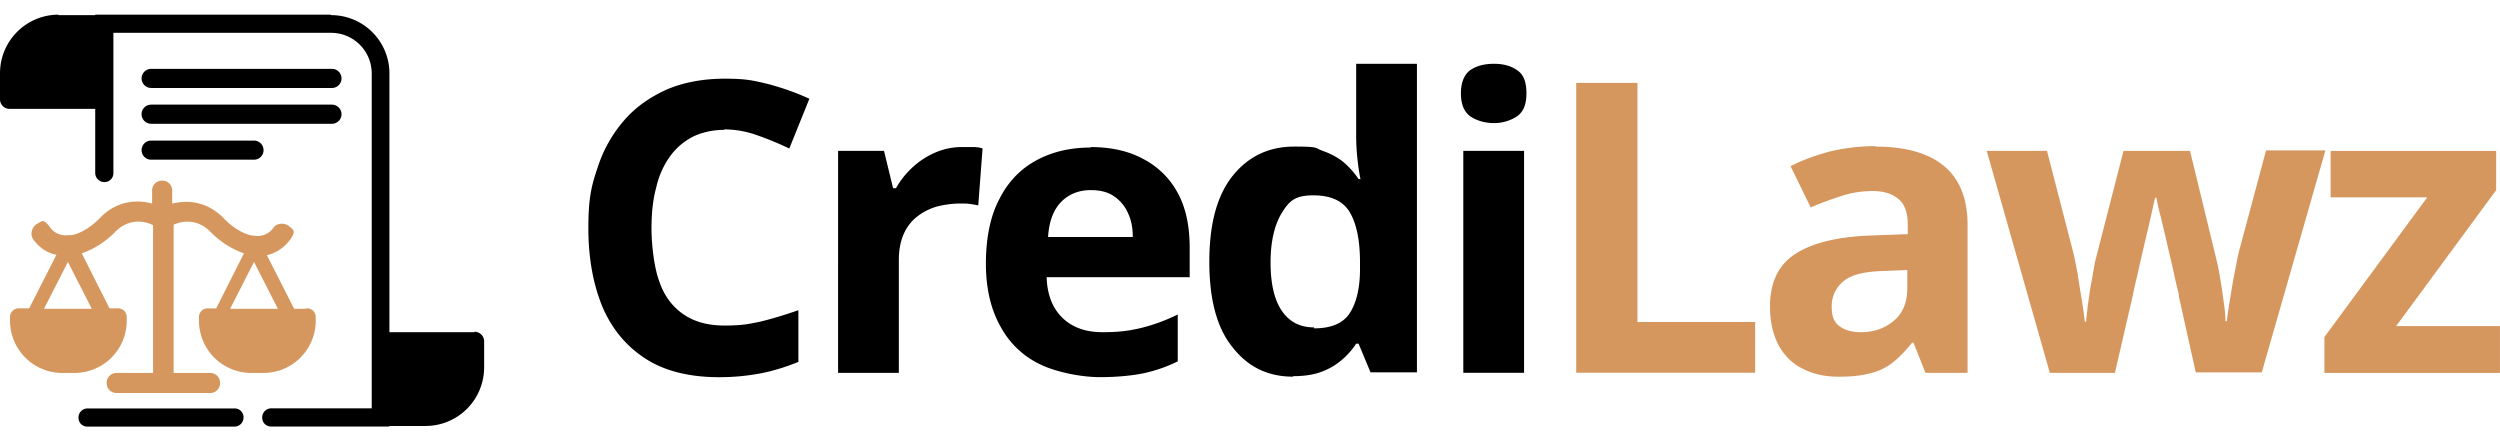 <svg width="136" height="24" viewBox="0 0 136 24" fill="none" xmlns="http://www.w3.org/2000/svg"><path d="M17.984.797H5.18V9.41c0 .26.209.494.495.494a.479.479 0 0 0 .494-.494V1.786H18.01a2.21 2.21 0 0 1 2.212 2.212v18.216h-5.465a.494.494 0 0 0-.494.495c0 .286.208.494.494.494h6.428V3.998A3.17 3.17 0 0 0 18.01.823l-.026-.026ZM12.753 22.219h-7.99a.494.494 0 0 0-.494.494c0 .287.208.495.494.495h7.99c.26 0 .494-.208.494-.495a.479.479 0 0 0-.494-.494Z" fill="#000"/><path d="M25.817 18.073H20.82v5.1h2.343A3.188 3.188 0 0 0 26.337 20v-1.432a.522.522 0 0 0-.52-.52v.026ZM3.175.797A3.188 3.188 0 0 0 0 3.972v1.431c0 .286.234.52.52.52h4.997v-5.1H3.175V.797ZM8.222 4.786h9.837c.286 0 .52-.235.52-.52a.522.522 0 0 0-.52-.521H8.222a.522.522 0 0 0-.52.52c0 .286.234.52.52.52ZM18.06 5.692H8.221a.522.522 0 0 0-.52.52c0 .287.234.521.52.521h9.837c.286 0 .52-.234.52-.52a.522.522 0 0 0-.52-.52ZM13.817 7.647H8.222a.522.522 0 0 0-.52.52c0 .287.234.52.52.52h5.595c.287 0 .52-.233.52-.52a.522.522 0 0 0-.52-.52Z" fill="#000"/><path d="M16.576 16.8h-.572l-1.484-2.914c.39-.104.859-.312 1.25-.832.39-.521.155-.573-.053-.755-.208-.182-.65-.182-.833.078a1.05 1.05 0 0 1-1.066.442h-.053c-.078 0-.806-.104-1.665-1.015-.937-.91-2.004-.91-2.733-.728v-.703a.534.534 0 0 0-.546-.547.534.534 0 0 0-.547.547v.703c-.728-.209-1.821-.209-2.758.702-.859.911-1.588 1.015-1.666 1.015h-.078c-.104 0-.65.104-1.04-.416-.391-.52-.443-.338-.703-.208-.26.13-.417.546-.235.832.39.547.86.781 1.276.86l-1.484 2.914h-.572a.467.467 0 0 0-.469.468v.209a2.843 2.843 0 0 0 2.837 2.836h.676a2.843 2.843 0 0 0 2.837-2.836v-.209a.467.467 0 0 0-.468-.468h-.469l-1.51-2.993c.443-.156 1.146-.468 1.875-1.223.936-.885 1.951-.338 2.003-.312v8.041H6.35a.534.534 0 0 0-.547.547c0 .312.234.546.547.546h5.074a.534.534 0 0 0 .547-.546.534.534 0 0 0-.547-.547H9.445v-8.067c.183-.078 1.094-.469 1.952.338.729.755 1.432 1.067 1.874 1.223l-1.51 2.993h-.468a.467.467 0 0 0-.468.468v.209a2.843 2.843 0 0 0 2.836 2.836h.677a2.843 2.843 0 0 0 2.837-2.836v-.209a.466.466 0 0 0-.469-.468l-.13.026Zm-1.457 0h-2.603l1.302-2.55 1.3 2.55Zm-12.726 0 1.301-2.55 1.301 2.55H2.393Z" fill="#D5975E"/><path d="M39.398 7.065c-.625 0-1.197.13-1.692.364-.494.26-.91.599-1.249 1.067a4.59 4.59 0 0 0-.755 1.691c-.182.651-.26 1.406-.26 2.239 0 .832.13 2.082.416 2.862.26.781.703 1.38 1.302 1.796.598.416 1.327.625 2.264.625.937 0 1.3-.079 1.925-.209.651-.156 1.328-.364 2.083-.624v2.81c-.703.287-1.38.495-2.056.625a11.98 11.98 0 0 1-2.264.208c-1.614 0-2.967-.338-4.008-1.015-1.041-.677-1.822-1.613-2.342-2.837-.495-1.223-.755-2.628-.755-4.241 0-1.614.156-2.29.494-3.28a7.322 7.322 0 0 1 1.432-2.576c.624-.729 1.405-1.275 2.316-1.691.91-.39 1.978-.599 3.175-.599 1.197 0 1.561.104 2.342.286.78.209 1.535.469 2.264.807L42.937 8.08a16.934 16.934 0 0 0-1.77-.73 5.288 5.288 0 0 0-1.77-.311v.026ZM52.358 8h.573c.208 0 .39.026.52.078l-.234 3.097a4.847 4.847 0 0 0-.443-.078c-.182-.026-.364-.026-.52-.026-.416 0-.833.052-1.25.156-.39.104-.754.286-1.066.52a2.458 2.458 0 0 0-.755.937c-.182.39-.286.885-.286 1.458v6.141h-3.305V8.208h2.498l.494 2.03h.157c.234-.416.52-.78.884-1.119a4.345 4.345 0 0 1 1.224-.807A3.612 3.612 0 0 1 52.332 8h.026ZM59.306 8c1.12 0 2.082.208 2.89.65a4.424 4.424 0 0 1 1.873 1.848c.442.807.65 1.796.65 2.993v1.588h-7.78c.025.936.312 1.665.832 2.186.52.52 1.25.806 2.186.806.937 0 1.483-.078 2.134-.234a9.7 9.7 0 0 0 1.978-.729v2.55a7.996 7.996 0 0 1-1.874.651c-.65.13-1.457.208-2.368.208-.91 0-2.264-.234-3.201-.676a4.77 4.77 0 0 1-2.186-2.056c-.52-.91-.807-2.056-.807-3.435 0-1.38.234-2.577.729-3.513.468-.937 1.145-1.64 2.004-2.108.858-.469 1.847-.703 2.992-.703L59.307 8Zm.027 2.342c-.625 0-1.172.208-1.588.625-.416.416-.677 1.04-.729 1.925h4.607c0-.494-.078-.91-.26-1.3a2.162 2.162 0 0 0-.755-.912c-.339-.234-.755-.338-1.275-.338ZM70.34 20.49c-1.352 0-2.445-.52-3.278-1.587-.859-1.041-1.275-2.603-1.275-4.659 0-2.056.416-3.617 1.275-4.684.859-1.067 1.978-1.587 3.357-1.587 1.38 0 1.093.078 1.535.234.443.156.833.364 1.145.624a4.5 4.5 0 0 1 .807.911h.104a10.855 10.855 0 0 1-.156-1.015c-.052-.442-.078-.91-.078-1.379V3.47h3.305v16.786h-2.524l-.65-1.561h-.131a4.147 4.147 0 0 1-.78.884 3.62 3.62 0 0 1-1.12.651c-.416.156-.937.234-1.535.234v.026Zm1.146-2.628c.91 0 1.561-.26 1.926-.807.364-.546.572-1.353.572-2.42v-.365c0-1.17-.182-2.082-.546-2.706-.365-.625-1.015-.937-2.004-.937-.99 0-1.301.312-1.692.937-.39.624-.624 1.535-.624 2.706s.208 2.056.624 2.655c.417.598.99.885 1.744.885v.052ZM81.27 3.47c.494 0 .91.105 1.248.339.365.234.52.65.52 1.275 0 .625-.181 1.015-.52 1.25-.364.233-.78.363-1.249.363-.468 0-.937-.13-1.275-.364-.338-.234-.52-.65-.52-1.25 0-.598.182-1.04.52-1.274.338-.234.78-.339 1.275-.339Zm1.639 4.737v12.075h-3.305V8.207h3.305Z" fill="#000"/><path d="M85.746 20.277V4.507h3.331v13.011h6.402v2.759h-9.733ZM102.013 7.975c1.614 0 2.863.338 3.722 1.04.858.704 1.301 1.77 1.301 3.228v8.041h-2.29l-.651-1.64h-.078c-.338.417-.677.782-1.041 1.068a3.096 3.096 0 0 1-1.249.598c-.469.13-1.041.183-1.718.183-.676 0-1.353-.13-1.9-.417-.572-.26-1.014-.703-1.327-1.249-.312-.573-.494-1.275-.494-2.16 0-1.275.442-2.238 1.353-2.837.91-.598 2.238-.937 4.034-1.015l2.108-.078v-.52c0-.625-.156-1.093-.495-1.38-.338-.286-.78-.442-1.379-.442a5.39 5.39 0 0 0-1.718.26c-.572.183-1.119.39-1.691.625l-1.093-2.238c.65-.338 1.38-.599 2.16-.807a10.904 10.904 0 0 1 2.472-.286l-.026.026Zm.469 6.766c-1.067.026-1.796.208-2.213.573a1.73 1.73 0 0 0-.624 1.379c0 .572.156.859.442 1.067.287.208.677.312 1.145.312.703 0 1.302-.208 1.796-.624.494-.417.729-1.015.729-1.77v-.989l-1.275.052ZM118.538 16.068c-.052-.26-.156-.625-.26-1.12-.104-.494-.234-1.014-.364-1.587-.13-.572-.261-1.093-.365-1.561a8.231 8.231 0 0 1-.234-1.041h-.078c-.052.208-.13.572-.234 1.04-.104.47-.234.99-.365 1.562-.13.573-.26 1.093-.364 1.614-.13.494-.208.884-.26 1.145l-.963 4.163h-3.539l-3.435-12.075h3.279l1.379 5.335c.104.365.182.807.286 1.328.078.52.156 1.014.234 1.483.078.468.13.859.156 1.145h.079c0-.208.052-.494.078-.833.052-.338.104-.703.156-1.067.078-.364.13-.703.182-1.015.052-.312.104-.494.13-.598l1.483-5.778h3.618l1.405 5.778c.052.208.13.546.208.989.078.468.156.91.208 1.379.079.468.105.859.105 1.119h.078c.026-.26.078-.625.156-1.093.078-.469.156-.989.26-1.51.104-.52.182-.988.286-1.353l1.432-5.335h3.227l-3.462 12.075h-3.591l-.937-4.215.026.026ZM135.973 20.287h-9.525v-1.952l5.595-7.6h-5.257V8.212h9.005v2.134l-5.439 7.391h5.647v2.525l-.026.026Z" fill="#D5975E"/></svg>